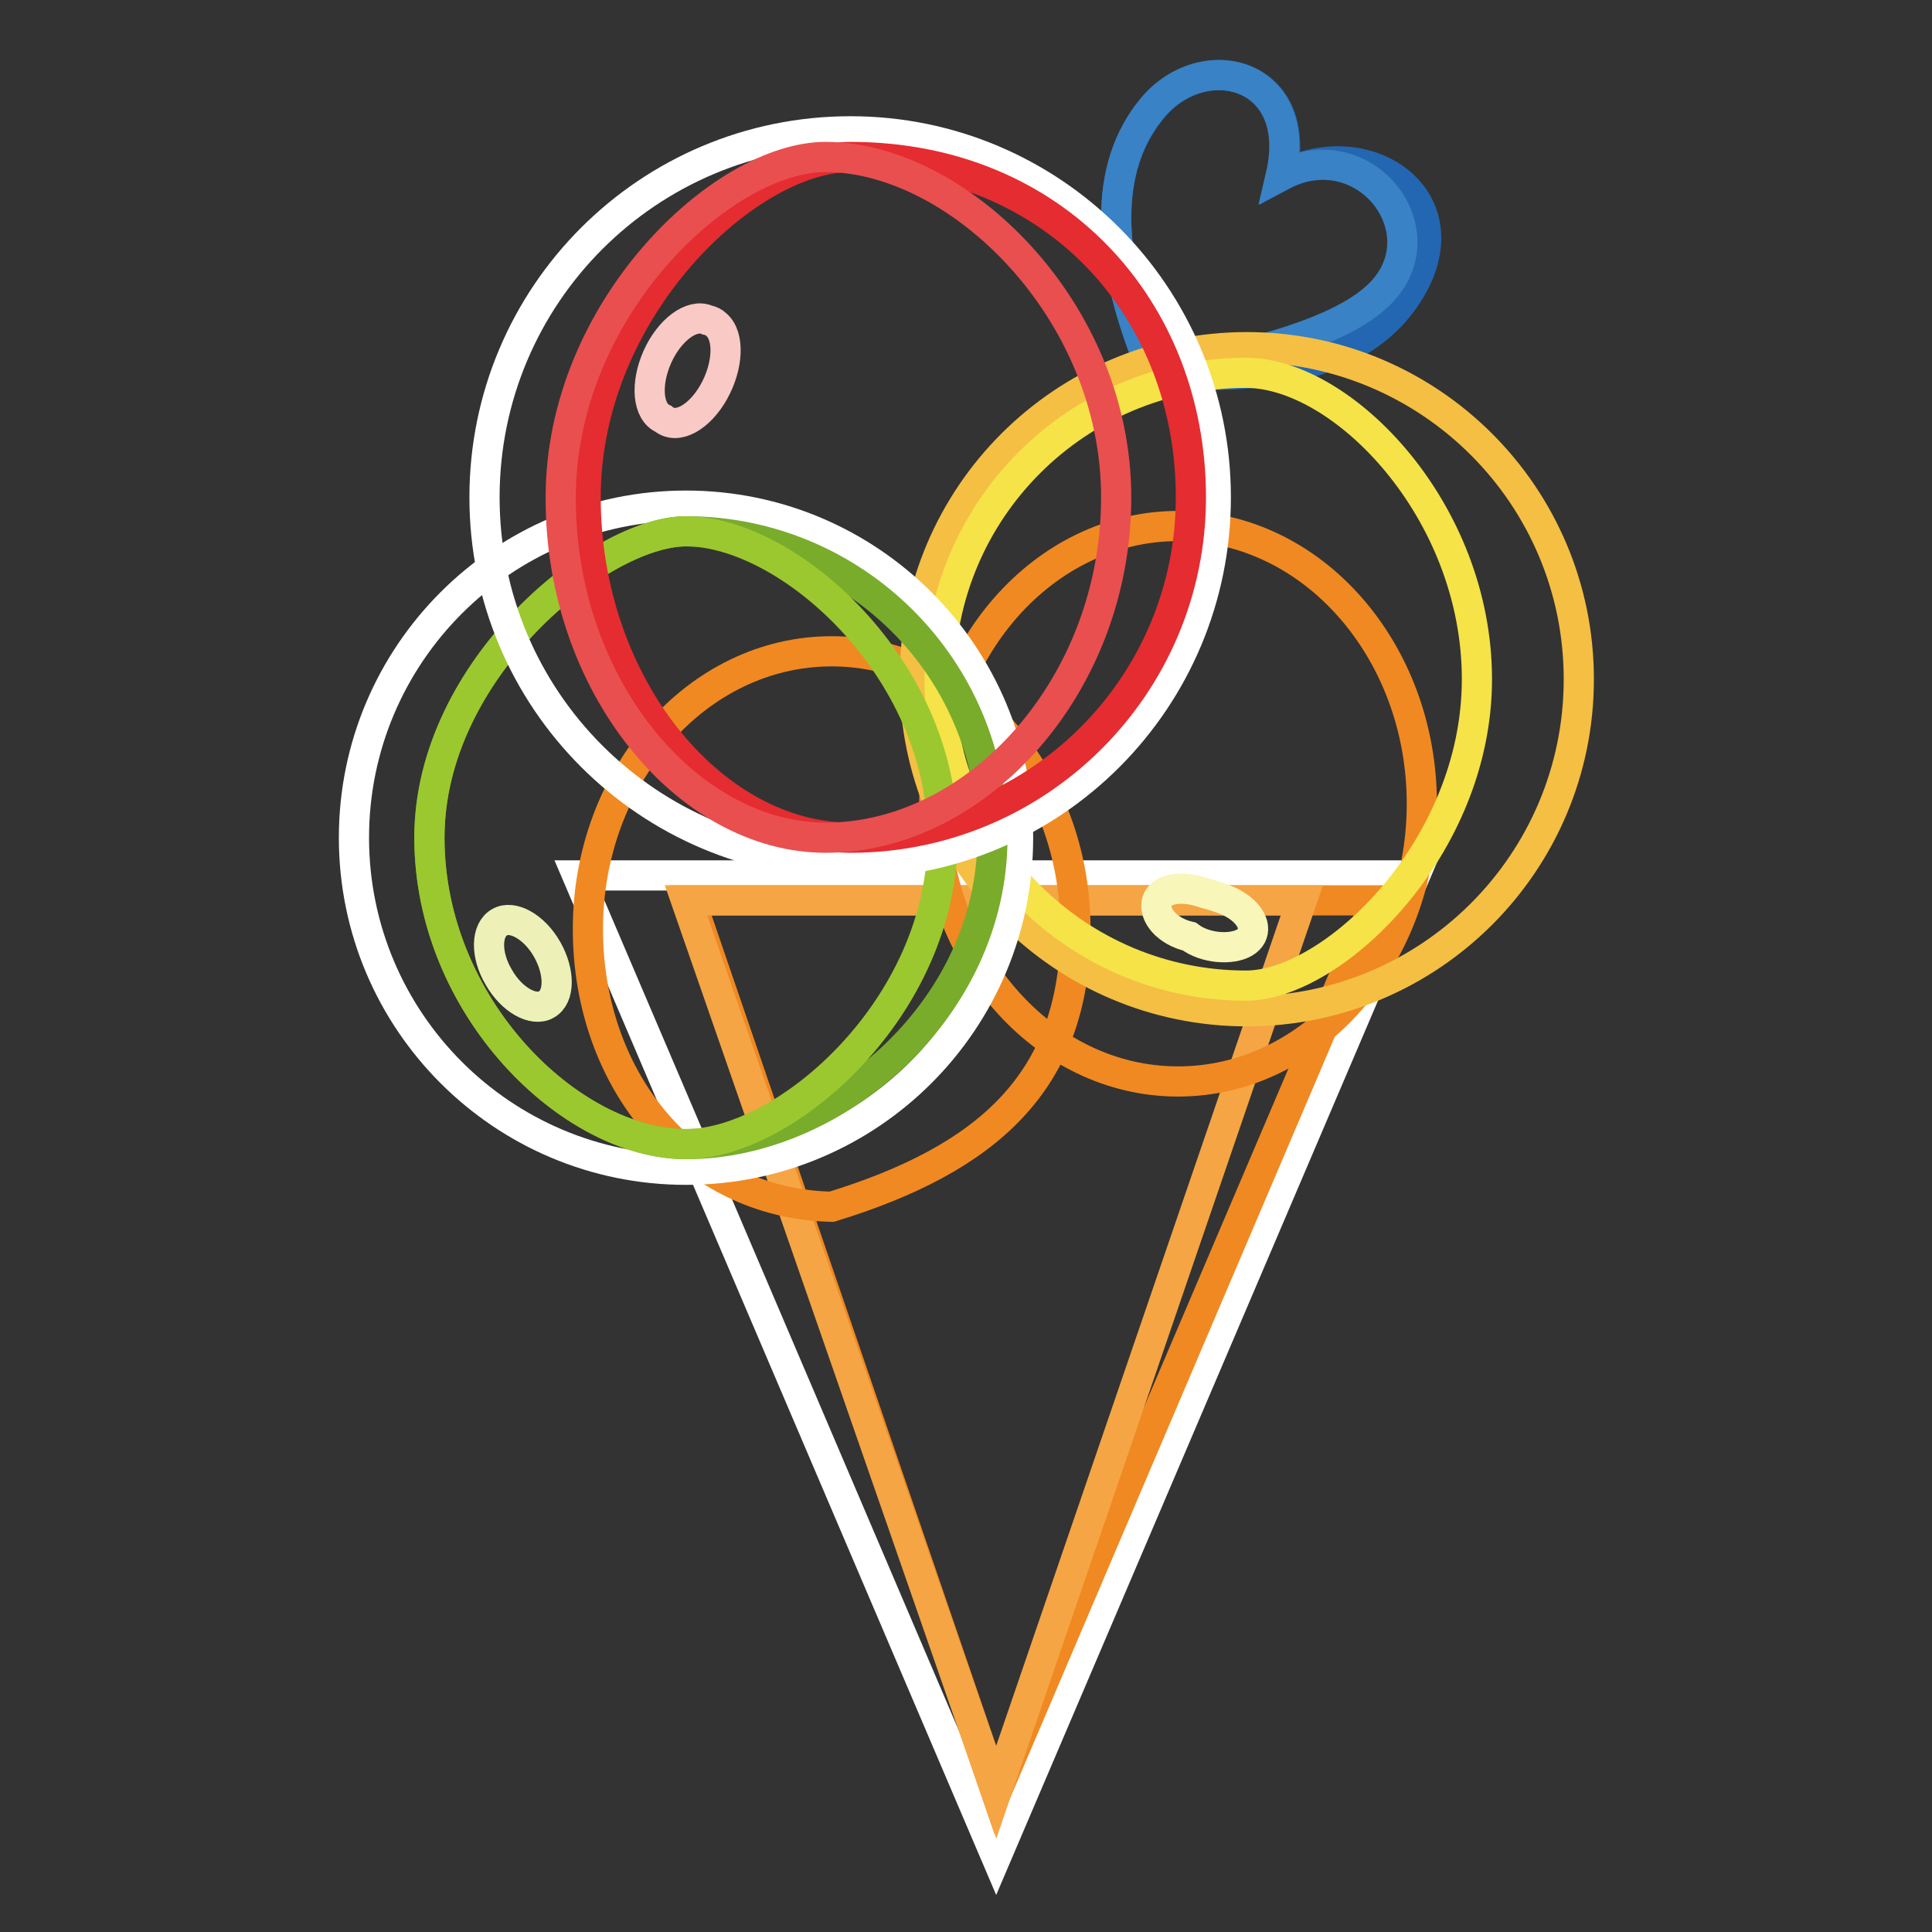 <?xml version="1.0" encoding="utf-8"?>
<!-- Svg Vector Icons : http://www.onlinewebfonts.com/icon -->
<!DOCTYPE svg PUBLIC "-//W3C//DTD SVG 1.1//EN" "http://www.w3.org/Graphics/SVG/1.1/DTD/svg11.dtd">
<svg version="1.1" xmlns="http://www.w3.org/2000/svg" xmlns:xlink="http://www.w3.org/1999/xlink" x="0px" y="0px" viewBox="0 0 256 256" enable-background="new 0 0 256 256" xml:space="preserve">
<rect x="0" y="0" width="256" height="256" fill="#333333" stroke="none"/>
<g> <path stroke-width="4" fill-opacity="0" stroke="#2367b2"  d="M152.8,49.4c17,1.4,28.3-2,33.7-10.4c8.1-12.5-5.3-21.8-16.7-15.7c3.2-13.7-10.3-17.2-17.1-8.9 C146.3,22.1,146.3,33.8,152.8,49.4z"/> <path stroke-width="4" fill-opacity="0" stroke="#3982c5"  d="M152.8,49.4c14.7-2.5,24.5-5.7,29.2-9.7c9.7-8.1-0.8-22.5-12.3-16.4c3.2-13.7-10.3-17.2-17.1-8.9 C146.3,22.1,146.3,33.8,152.8,49.4L152.8,49.4z"/> <path stroke-width="4" fill-opacity="0" stroke="#ffffff"  d="M132,246l55.5-130h-111L132,246z"/> <path stroke-width="4" fill-opacity="0" stroke="#f08922"  d="M132,237.5l50.4-118.2H91.5L132,237.5z"/> <path stroke-width="4" fill-opacity="0" stroke="#f5a544"  d="M132,237.5l40.5-118.2H90.9L132,237.5z"/> <path stroke-width="4" fill-opacity="0" stroke="#f08922"  d="M110.2,159.9c20.5-6.3,32.3-16.5,32.3-36.8S128,86.3,110.2,86.3s-32.3,16.5-32.3,36.8 S91.5,159.5,110.2,159.9z"/> <path stroke-width="4" fill-opacity="0" stroke="#f08922"  d="M123.8,106.5c0,20.3,14.5,36.8,32.3,36.8c17.8,0,32.3-16.5,32.3-36.8c0-20.3-14.5-36.8-32.3-36.8 C138.3,69.7,123.8,86.2,123.8,106.5z"/> <path stroke-width="4" fill-opacity="0" stroke="#f5bf43"  d="M121.2,90c0,24.3,19.7,44,44,44c24.3,0,44-19.7,44-44c0-24.3-19.7-44-44-44C140.9,46,121.2,65.7,121.2,90z" /> <path stroke-width="4" fill-opacity="0" stroke="#f5e348"  d="M165.1,130.6c11.5,0,30.6-18.2,30.6-40.6c0-22.4-17.8-40.6-30.6-40.6c-22.4,0-40.6,18.2-40.6,40.6 C124.5,112.4,142.7,130.6,165.1,130.6z"/> <path stroke-width="4" fill-opacity="0" stroke="#ffffff"  d="M46.9,111c0,24.3,19.7,44,44,44c24.3,0,44-19.7,44-44c0-24.3-19.7-44-44-44C66.6,67,46.9,86.7,46.9,111z"/> <path stroke-width="4" fill-opacity="0" stroke="#79ac2b"  d="M90.9,151.6c20.1,0,40.6-18.2,40.6-40.6c0-22.4-18.2-40.6-40.6-40.6c-11.3,0-34,18.2-34,40.6 C56.9,133.4,75.6,151.6,90.9,151.6z"/> <path stroke-width="4" fill-opacity="0" stroke="#9bc82f"  d="M90.9,151.6c13.3,0,34-18.2,34-40.6c0-22.4-20.4-40.6-34-40.6c-11.3,0-34,18.2-34,40.6 C56.9,133.4,75.6,151.6,90.9,151.6z"/> <path stroke-width="4" fill-opacity="0" stroke="#ffffff"  d="M64.2,65.9c0,26.8,21.7,48.5,48.5,48.5c26.8,0,48.4-21.7,48.4-48.5l0,0c0-26.8-21.7-48.5-48.4-48.5 C85.9,17.4,64.2,39.1,64.2,65.9L64.2,65.9z"/> <path stroke-width="4" fill-opacity="0" stroke="#e52c30"  d="M112.7,111c24.9,0,45.1-20.2,45.1-45.1c0-24.9-18-45.1-45.1-45.1c-13.7,0-35.1,20.2-35.1,45.1 C77.6,90.8,94.4,111,112.7,111z"/> <path stroke-width="4" fill-opacity="0" stroke="#e94f4f"  d="M109.4,111c20.1,0,38.5-20.2,38.5-45.1c0-24.9-21-45.1-38.5-45.1c-13.7,0-35.1,20.2-35.1,45.1 C74.2,90.8,91.1,111,109.4,111z"/> <path stroke-width="4" fill-opacity="0" stroke="#f8c9c5"  d="M87.9,55.5c1.8,1.5,4.8-0.2,6.7-3.6c1.9-3.4,2.1-7.4,0.3-8.9c-0.3-0.3-0.7-0.5-1.2-0.6 c-2-0.9-5,1.3-6.6,4.9C85.5,50.9,85.8,54.6,87.9,55.5L87.9,55.5z"/> <path stroke-width="4" fill-opacity="0" stroke="#f8f6b8"  d="M157.6,124.1c2.1,1.6,5.6,1.8,7.3,0.8s1.5-3-0.6-4.6c-1.3-1-3-1.5-4.8-2c-2.9-1-5.6-0.6-6.2,1.1 C152.8,121.2,154.6,123.4,157.6,124.1z"/> <path stroke-width="4" fill-opacity="0" stroke="#edf1b7"  d="M66.1,129.5c1.7,3,4.6,4.6,6.3,3.6c1.8-1,1.8-4.3,0.1-7.3c0,0,0,0,0,0c-1.7-3-4.6-4.6-6.3-3.6 C64.4,123.2,64.3,126.5,66.1,129.5z"/></g>
</svg>